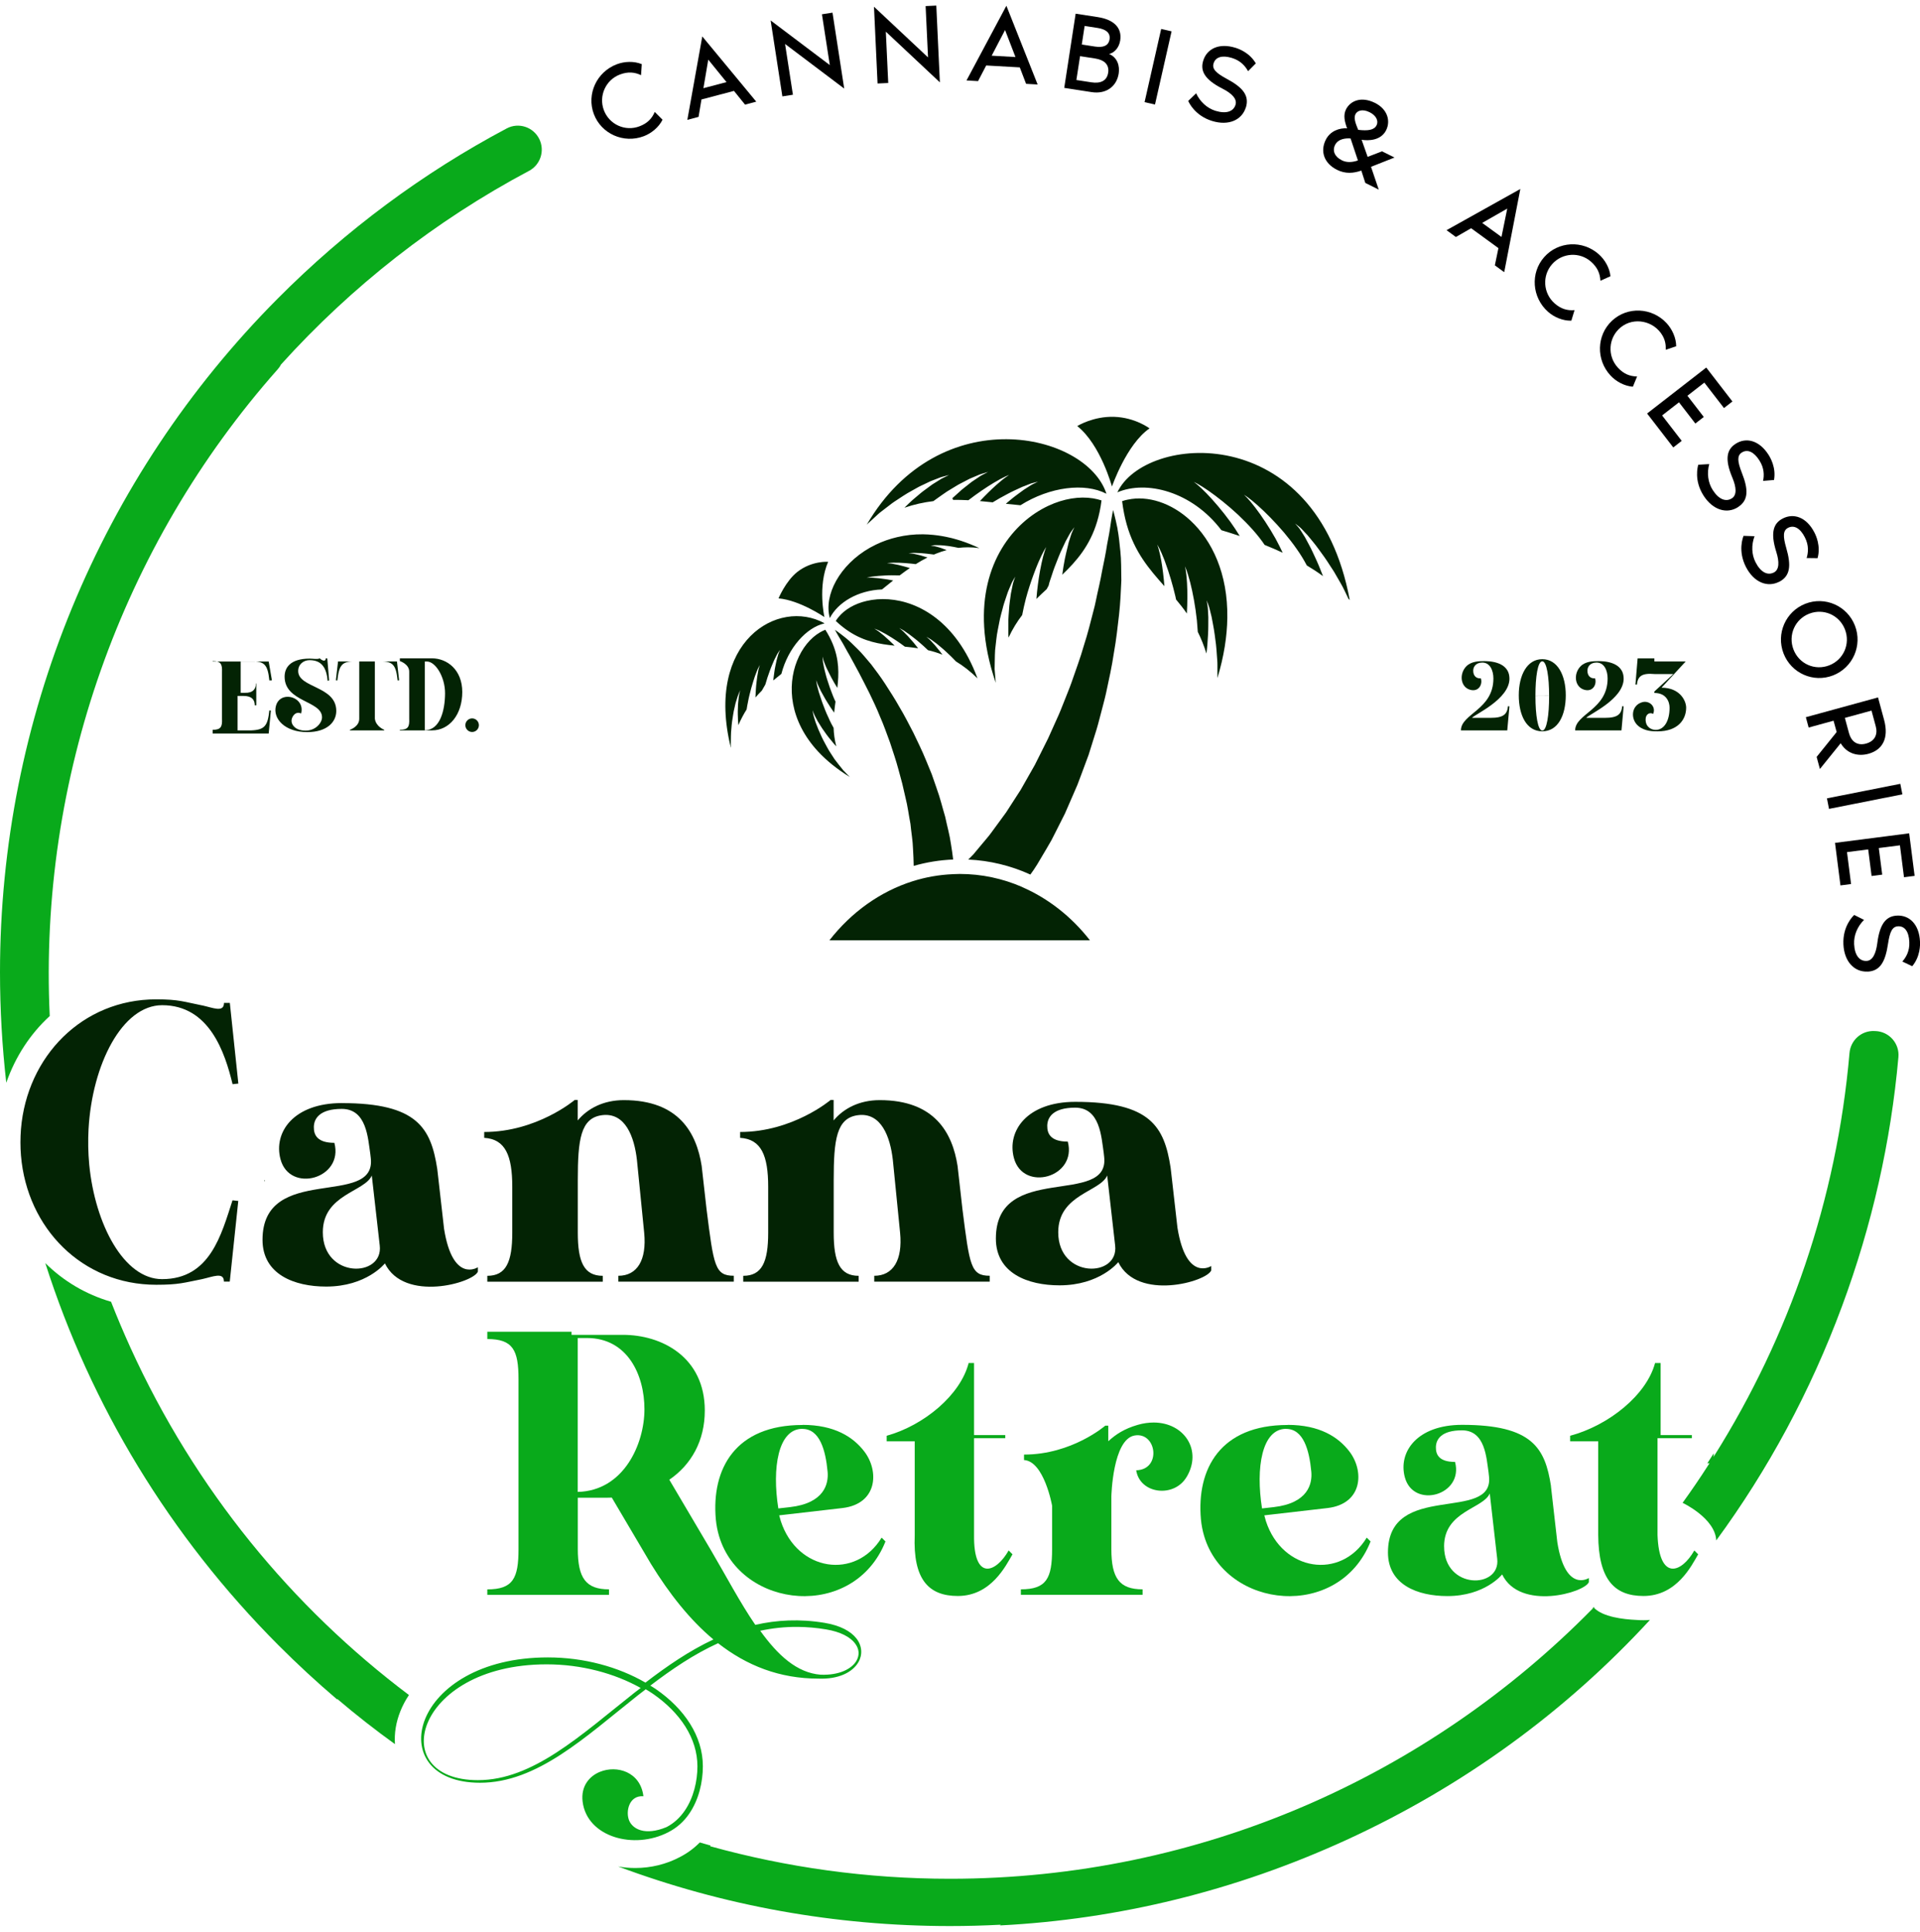 <svg width="172" height="173" viewBox="0 0 172 173" fill="none" xmlns="http://www.w3.org/2000/svg">
<g clip-path="url(#clip0_40775_34082)">
<path d="M58.653 10.023L59.353 10.722C59.012 11.405 58.348 11.945 57.669 12.2C55.866 12.879 53.863 11.988 53.196 10.209C52.529 8.427 53.456 6.434 55.259 5.753C55.941 5.498 56.787 5.456 57.493 5.745L57.427 6.731C56.832 6.452 56.249 6.407 55.54 6.671C54.261 7.154 53.615 8.586 54.096 9.867C54.578 11.15 56.004 11.799 57.281 11.316C57.989 11.049 58.399 10.629 58.659 10.017L58.653 10.023Z" fill="black"/>
<path d="M65.751 8.141L62.839 8.909L62.579 10.469L61.574 10.736L62.913 3.263L67.748 9.104L66.744 9.371L65.751 8.141ZM65.081 7.352L63.449 5.342L63.015 7.898L65.078 7.355L65.081 7.352Z" fill="black"/>
<path d="M70.329 3.938L71.032 8.486L70.087 8.633L69.037 1.832L74.336 5.828L73.633 1.28L74.578 1.133L75.627 7.934L70.329 3.938Z" fill="black"/>
<path d="M79.356 2.837L79.571 7.433L78.615 7.478L78.295 0.602L83.136 5.141L82.92 0.545L83.877 0.5L84.197 7.376L79.356 2.837Z" fill="black"/>
<path d="M91.355 6.035L88.347 5.864L87.617 7.265L86.583 7.205L90.156 0.515L92.955 7.568L91.92 7.508L91.355 6.032V6.035ZM90.969 5.108L90.036 2.69L88.837 4.988L90.966 5.108H90.969Z" fill="black"/>
<path d="M100.217 6.581C100.041 7.727 99.114 8.456 97.781 8.249L95.338 7.871L96.36 1.226L98.343 1.532C99.772 1.754 100.528 2.477 100.352 3.623C100.247 4.286 99.817 4.733 99.356 4.835C100.107 5.144 100.322 5.915 100.217 6.581ZM99.275 6.512C99.386 5.78 98.917 5.363 98.097 5.237L96.755 5.03L96.426 7.166L97.769 7.373C98.588 7.499 99.162 7.244 99.273 6.512H99.275ZM96.904 3.986L98.085 4.169C98.836 4.283 99.308 4.097 99.398 3.521C99.485 2.957 99.09 2.624 98.346 2.507L97.165 2.324L96.91 3.986H96.904Z" fill="black"/>
<path d="M102.535 9.149L104.021 2.594L104.954 2.807L103.468 9.362L102.535 9.149Z" fill="black"/>
<path d="M111.607 9.617C111.266 10.736 110.082 11.294 108.587 10.835C107.044 10.361 106.503 9.182 106.446 9.038L107.154 8.357C107.507 9.113 108.132 9.692 108.889 9.926C109.851 10.22 110.497 9.992 110.683 9.38C110.838 8.864 110.357 8.369 109.526 7.946C107.836 7.094 107.525 6.296 107.788 5.435C108.108 4.391 109.167 3.818 110.665 4.277C110.931 4.358 111.933 4.697 112.501 5.678L111.807 6.377C111.571 5.951 111.167 5.438 110.366 5.192C109.487 4.922 108.889 5.105 108.715 5.681C108.566 6.176 108.934 6.542 109.881 7.052C111.317 7.817 111.939 8.54 111.613 9.62H111.607V9.617Z" fill="black"/>
<path d="M122.82 14.939L123.513 16.982L122.308 16.382L121.953 15.278C121.253 15.521 120.529 15.587 119.773 15.209C118.631 14.639 118.245 13.577 118.762 12.527C119.163 11.72 119.994 11.453 120.676 11.492C120.464 10.907 120.314 10.331 120.577 9.8C120.945 9.056 121.911 8.588 123.178 9.218C124.306 9.779 124.584 10.835 124.177 11.657C123.702 12.617 122.548 12.611 121.979 12.518L122.518 14.048L123.809 13.553L124.925 14.108L122.823 14.939H122.82ZM121.645 14.366L120.99 12.401C120.562 12.368 119.874 12.425 119.599 12.983C119.342 13.502 119.558 14.036 120.212 14.36C120.676 14.591 121.199 14.528 121.645 14.369V14.366ZM123.319 11.222C123.51 10.838 123.295 10.349 122.703 10.055C122.015 9.713 121.57 9.938 121.429 10.223C121.211 10.664 121.561 11.306 121.669 11.627C122.53 11.732 123.101 11.657 123.319 11.219V11.222Z" fill="black"/>
<path d="M134.226 22.217L131.789 20.441L130.423 21.227L129.586 20.615L136.197 16.925L134.753 24.377L133.915 23.765L134.235 22.217H134.226ZM134.507 21.224L135.025 18.683L132.779 19.964L134.507 21.221V21.224Z" fill="black"/>
<path d="M141.053 27.776L140.766 28.721C140.006 28.742 139.22 28.406 138.676 27.923C137.235 26.645 137.076 24.449 138.332 23.027C139.588 21.605 141.776 21.488 143.218 22.766C143.762 23.249 144.195 23.981 144.27 24.74L143.37 25.145C143.337 24.488 143.104 23.951 142.536 23.444C141.513 22.535 139.949 22.634 139.043 23.66C138.137 24.686 138.236 26.255 139.259 27.164C139.827 27.665 140.389 27.833 141.047 27.776H141.053Z" fill="black"/>
<path d="M146.656 33.719L146.279 34.634C145.52 34.577 144.772 34.169 144.276 33.632C142.963 32.219 143.023 30.02 144.411 28.724C145.798 27.428 147.99 27.53 149.299 28.943C149.793 29.48 150.155 30.248 150.158 31.013L149.222 31.328C149.243 30.875 149.165 30.467 148.944 30.074C148.19 28.733 146.363 28.349 145.179 29.327C144.07 30.245 143.974 31.892 144.94 32.933C145.457 33.488 145.998 33.707 146.662 33.719H146.656Z" fill="black"/>
<path d="M152.678 34.268L151.165 35.444L152.63 37.343L151.874 37.931L150.409 36.032L148.896 37.208L150.654 39.485L149.897 40.073L147.553 37.034L152.852 32.918L155.196 35.957L154.439 36.545L152.681 34.268H152.678Z" fill="black"/>
<path d="M155.698 45.419C154.718 46.049 153.456 45.707 152.61 44.387C151.737 43.025 152.089 41.777 152.137 41.624L153.118 41.564C152.9 42.371 153.004 43.22 153.429 43.883C153.97 44.732 154.61 44.978 155.151 44.63C155.603 44.339 155.555 43.646 155.193 42.785C154.455 41.039 154.733 40.229 155.489 39.743C156.404 39.155 157.582 39.407 158.428 40.727C158.578 40.964 159.125 41.87 158.922 42.989L157.944 43.07C158.043 42.59 158.061 41.936 157.609 41.231C157.116 40.457 156.542 40.208 156.036 40.529C155.6 40.808 155.645 41.327 156.036 42.332C156.637 43.847 156.646 44.807 155.695 45.416V45.422L155.698 45.419Z" fill="black"/>
<path d="M159.388 52.1C158.35 52.637 157.13 52.178 156.41 50.783C155.668 49.34 156.135 48.131 156.197 47.99L157.178 48.023C156.885 48.806 156.909 49.658 157.271 50.363C157.731 51.26 158.347 51.563 158.915 51.269C159.394 51.023 159.409 50.327 159.128 49.436C158.557 47.627 158.909 46.847 159.708 46.436C160.677 45.938 161.825 46.298 162.542 47.693C162.671 47.942 163.128 48.899 162.823 49.991L161.843 49.979C161.986 49.511 162.067 48.863 161.681 48.116C161.263 47.297 160.712 46.997 160.18 47.273C159.72 47.51 159.717 48.029 160.016 49.067C160.47 50.633 160.39 51.587 159.391 52.106L159.388 52.1Z" fill="black"/>
<path d="M164.217 60.488C162.45 61.178 160.464 60.299 159.777 58.526C159.089 56.753 159.965 54.761 161.732 54.071C163.499 53.381 165.485 54.26 166.172 56.033C166.86 57.806 165.984 59.798 164.217 60.488ZM163.87 59.588C165.153 59.09 165.778 57.665 165.278 56.375C164.782 55.088 163.362 54.461 162.076 54.962C160.793 55.46 160.168 56.885 160.668 58.175C161.167 59.465 162.584 60.089 163.87 59.588Z" fill="black"/>
<path d="M162.743 67.785L164.534 65.562L164.256 64.548L162.025 65.16L161.774 64.233L168.239 62.463L168.783 64.47C169.24 66.159 168.609 67.17 167.387 67.509C166.385 67.785 165.419 67.458 164.896 66.564L163.033 68.871L162.74 67.791L162.743 67.785ZM165.27 64.296L165.643 65.676C165.829 66.351 166.328 66.825 167.165 66.597C168.011 66.363 168.218 65.715 168.035 65.043L167.656 63.642L165.27 64.296Z" fill="black"/>
<path d="M163.664 71.501L170.236 70.2L170.421 71.141L163.849 72.444L163.664 71.501Z" fill="black"/>
<path d="M170.209 75.708L168.31 75.951L168.615 78.333L167.664 78.456L167.359 76.074L165.46 76.317L165.825 79.176L164.874 79.299L164.387 75.489L171.031 74.634L171.518 78.444L170.567 78.567L170.203 75.708H170.209Z" fill="black"/>
<path d="M167.297 87.015C166.131 87.069 165.21 86.139 165.138 84.573C165.063 82.956 165.99 82.05 166.107 81.945L166.986 82.386C166.394 82.974 166.062 83.76 166.098 84.552C166.145 85.563 166.579 86.091 167.216 86.061C167.754 86.037 168.053 85.41 168.173 84.486C168.406 82.605 169.049 82.044 169.946 82.002C171.031 81.951 171.928 82.761 172 84.33C172.015 84.609 172.03 85.671 171.303 86.535L170.418 86.115C170.741 85.749 171.085 85.191 171.043 84.354C171.001 83.433 170.631 82.932 170.033 82.959C169.515 82.983 169.297 83.454 169.136 84.522C168.899 86.136 168.43 86.967 167.306 87.021L167.297 87.015Z" fill="black"/>
<path d="M24.357 60.926L24.13 60.941C23.983 59.567 23.723 59.201 22.521 59.243H21.561V62.048H21.944C22.653 62.072 22.928 61.709 22.928 61.208H22.958V63.17H22.823C22.823 62.666 22.545 62.33 21.831 62.33H21.283V65.414H22.521C23.723 65.36 23.983 64.994 24.13 63.623L24.265 63.638L24.07 65.696H19.05V65.363C19.791 65.363 19.92 65.087 19.887 64.376V60.194C19.917 59.483 19.788 59.207 19.05 59.207V59.246H24.07L24.36 60.932L24.357 60.926Z" fill="#032304"/>
<path d="M28.651 58.964C28.848 59.168 29.183 59.297 29.183 58.964H29.318L29.485 60.932L29.353 60.98C29.258 59.927 28.902 59.123 27.733 59.123C27.195 59.123 26.713 59.492 26.713 60.098C26.713 61.628 30.125 61.421 30.125 63.671C30.125 64.685 29.273 65.57 27.523 65.57C25.502 65.57 24.417 64.349 24.719 63.218C24.868 62.657 25.305 62.408 25.762 62.405C26.471 62.399 27.218 62.987 26.976 63.902C26.465 63.656 26.109 64.205 26.115 64.571C26.121 64.925 26.462 65.435 27.38 65.435C28.298 65.435 28.848 64.724 28.848 64.244C28.848 62.741 25.496 62.894 25.496 60.602C25.496 59.804 25.993 58.985 27.754 58.985C28.065 58.985 28.412 59.069 28.648 58.961H28.654L28.651 58.964Z" fill="#032304"/>
<path d="M31.841 59.243H35.561L35.755 60.926L35.62 60.941C35.474 59.567 35.214 59.201 34.012 59.243H33.581V64.373C33.677 65.084 34.419 65.36 34.419 65.36V65.414H31.345V65.36C31.345 65.36 32.188 65.084 32.182 64.373V59.243H31.832C30.63 59.201 30.37 59.57 30.223 60.941L30.089 60.926L30.283 59.243H31.832H31.841Z" fill="#032304"/>
<path d="M41.412 61.979C41.412 63.986 40.267 65.414 38.7 65.414H35.821V65.36C36.563 65.36 36.691 65.084 36.658 64.373V60.191C36.688 59.48 35.821 59.204 35.821 59.204V58.961H38.7C40.037 58.961 41.412 59.972 41.412 61.979ZM38.058 65.399C39.424 65.399 39.861 63.614 39.87 62.114C39.879 60.614 39.002 59.246 38.249 59.246H38.058V65.399Z" fill="#032304"/>
<path d="M42.901 64.949C42.901 65.285 42.629 65.558 42.294 65.558C41.96 65.558 41.688 65.285 41.688 64.949C41.688 64.613 41.96 64.34 42.294 64.34C42.629 64.34 42.901 64.613 42.901 64.949Z" fill="#032304"/>
<path d="M51.196 119.55H55.779C59.299 119.541 63.138 121.551 63.138 126.33C63.138 129.033 61.933 131.178 59.959 132.525L63.703 138.864C65.049 141.156 66.31 143.556 67.662 145.524C69.581 145.086 71.636 144.975 73.866 145.344C75.275 145.578 76.216 146.094 76.728 146.751C77.239 147.408 77.281 148.212 76.898 148.869C76.372 149.775 75.116 150.408 73.325 150.339C69.838 150.339 66.893 149.175 64.328 147.168C62.169 148.149 60.172 149.505 58.258 150.966C58.422 151.071 58.599 151.167 58.754 151.278C61.305 153.036 62.964 155.484 62.964 158.184C62.964 159.591 62.609 161.19 61.727 162.459C61.269 163.122 60.662 163.686 59.897 164.079C56.805 165.705 52.574 164.529 52.191 161.346C52.03 160.005 52.762 159.09 53.737 158.691C55.259 158.064 57.376 158.685 57.639 160.872C56.327 160.782 56.033 162.276 56.362 163.053C56.676 163.8 57.768 164.445 59.72 163.632C60.39 163.281 60.919 162.777 61.329 162.183C62.133 161.025 62.477 159.513 62.477 158.193C62.477 155.691 60.94 153.387 58.482 151.692C58.282 151.551 58.061 151.422 57.848 151.293C57.612 151.479 57.367 151.656 57.131 151.845C52.41 155.58 48.125 159.666 43 159.666C40.808 159.666 39.277 158.973 38.449 157.893C37.618 156.81 37.516 155.367 38.081 153.96C39.214 151.152 42.979 148.44 49.079 148.44C52.323 148.44 55.391 149.289 57.822 150.696C59.729 149.235 61.733 147.852 63.909 146.832C61.816 145.086 59.98 142.77 58.315 140.067L54.807 134.127C54.622 134.136 54.434 134.139 54.248 134.139H51.761V138.72C51.761 141.336 52.484 142.344 54.556 142.344V142.836H43.655V142.347C45.96 142.347 46.45 141.348 46.45 138.75V123.522C46.45 120.924 45.957 119.925 43.655 119.925V119.271H51.202V119.55H51.196ZM48.971 149.061C42.94 149.061 39.34 151.752 38.293 154.341C37.77 155.637 37.875 156.888 38.598 157.83C39.322 158.772 40.697 159.432 42.814 159.432C47.739 159.432 52.015 155.415 56.817 151.617C57.005 151.467 57.203 151.326 57.394 151.176C55.044 149.862 52.087 149.061 48.971 149.061ZM51.755 125.28V133.617C55.887 133.518 57.732 129.312 57.732 126.216C57.732 123.12 56.198 119.835 52.589 119.835H51.755V125.28ZM68.101 146.049C69.677 148.242 71.39 149.823 73.513 149.988C75.2 150.054 76.306 149.454 76.716 148.752C77.012 148.245 76.991 147.693 76.581 147.165C76.171 146.637 75.337 146.151 73.995 145.929C73.134 145.785 72.296 145.716 71.483 145.707C70.305 145.695 69.181 145.821 68.098 146.055L68.101 146.049Z" fill="#09AA1B"/>
<path d="M71.887 127.613C74.76 127.613 76.435 128.699 77.428 129.998C78.767 131.744 78.624 134.684 75.475 135.062L69.803 135.716C69.848 135.89 69.896 136.061 69.947 136.232C71.424 140.753 76.662 141.518 78.98 137.711L79.323 138.056C76.501 145.139 66.37 144.155 64.412 137.561C64.271 137.093 64.176 136.592 64.125 136.07C63.724 131.552 65.865 127.622 71.89 127.622L71.887 127.613ZM71.884 127.967C69.704 127.967 69.148 131.468 69.725 135.098L70.781 134.978C73.846 134.624 74.24 132.89 74.139 131.804C73.959 129.869 73.43 127.973 71.881 127.973L71.884 127.967Z" fill="#09AA1B"/>
<path d="M87.259 122.079V128.529H90.054V128.808H87.259V137.472C87.205 141.615 89.202 140.895 90.359 138.861L90.703 139.206C90.123 140.193 88.802 142.938 85.802 142.938C83.201 142.938 81.775 141.471 81.945 137.469V129.087H79.431V128.589C82.788 127.653 86.039 124.935 86.774 122.076H87.259V122.079Z" fill="#09AA1B"/>
<path d="M106.285 132.302C105.152 134.177 102.111 133.802 101.785 131.681C104.084 131.621 103.615 128.225 101.644 128.564C99.674 128.903 99.56 134.015 99.56 134.015V138.746C99.56 141.344 100.284 142.343 102.356 142.343V142.832H91.454V142.343C93.759 142.343 94.25 141.344 94.25 138.746V134.849C94.25 134.849 93.541 130.871 91.735 130.763V130.274C96.038 130.274 99.016 127.682 99.016 127.682H99.285V129.077C99.949 128.474 100.693 127.967 101.928 127.61C102.428 127.466 102.906 127.403 103.358 127.403C106.099 127.412 107.735 129.905 106.291 132.299L106.285 132.302Z" fill="#09AA1B"/>
<path d="M115.345 127.613C118.218 127.613 119.892 128.699 120.885 129.998C122.225 131.744 122.081 134.684 118.933 135.062L113.261 135.716C113.305 135.89 113.353 136.061 113.404 136.232C114.881 140.753 120.12 141.518 122.437 137.711L122.781 138.056C119.958 145.139 109.828 144.155 107.869 137.561C107.729 137.093 107.633 136.592 107.582 136.07C107.182 131.552 109.323 127.622 115.348 127.622L115.345 127.613ZM115.216 127.967C113.036 127.967 112.48 131.468 113.057 135.098L114.113 134.978C117.177 134.624 117.572 132.89 117.471 131.804C117.291 129.869 116.762 127.973 115.213 127.973L115.216 127.967Z" fill="#09AA1B"/>
<path d="M142.775 143.928C142.775 143.928 142.802 143.958 142.817 143.97C142.751 144.009 142.692 144.045 142.626 144.077C142.677 144.027 142.727 143.976 142.775 143.928Z" fill="#09AA1B"/>
<path d="M138.936 133.091L138.984 133.514L139.51 138.125C140.242 142.709 142.336 141.329 142.336 141.329V141.692C141.974 142.646 136.164 144.293 134.567 141.008C134.546 141.032 133.022 142.946 129.658 142.946C126.988 142.946 124.338 141.929 124.338 139.04C124.338 132.596 133.868 136.427 133.389 132.218L133.35 131.861C133.153 130.55 133.051 128.102 130.967 128.102C129.134 128.102 128.647 128.897 128.632 129.602C128.617 130.31 128.949 130.931 130.348 130.931C131.147 133.931 126.614 135.173 125.848 132.299C125.244 130.04 126.946 127.61 130.979 127.61C137.3 127.61 138.416 129.713 138.942 133.088L138.936 133.091ZM129.368 138.503C129.368 142.388 134.448 142.319 134.125 139.604L133.458 133.757C132.878 135.131 129.365 135.329 129.365 138.5L129.368 138.503Z" fill="#09AA1B"/>
<path d="M153.518 130.164V131.049H152.953C153.147 130.755 153.333 130.461 153.518 130.164Z" fill="#09AA1B"/>
<path d="M148.764 122.079V128.529H151.56V128.808H148.486V137.472C148.63 141.615 150.627 140.895 151.784 138.861L152.128 139.206C151.548 140.193 150.226 142.938 147.227 142.938C144.626 142.938 143.2 141.471 143.173 137.469V129.087H140.658V128.589C144.136 127.653 147.502 124.935 148.265 122.076H148.764V122.079Z" fill="#09AA1B"/>
<path d="M23.732 105.72L23.723 105.805C23.703 105.776 23.68 105.747 23.654 105.714L23.729 105.72H23.732Z" fill="#032304"/>
<path d="M18.093 90.039C19.076 90.255 20.066 90.714 20.066 89.82H20.589L21.352 97.044L20.835 97.101C20.147 94.257 18.753 90.027 14.526 90.027C10.944 90.027 8.255 95.334 7.933 101.124C7.876 102.144 7.894 103.242 7.995 104.313C8.519 109.683 11.114 114.561 14.52 114.561C18.831 114.561 19.833 110.55 20.829 107.502L21.346 107.559L20.583 114.783H20.06C20.06 113.886 19.07 114.348 18.087 114.564C16.478 114.879 16.03 115.065 13.996 115.065C7.37 115.065 2.413 109.998 1.878 103.482C1.815 102.711 1.815 101.934 1.878 101.121C2.416 94.608 7.373 89.502 13.996 89.502C16.03 89.502 16.481 89.724 18.087 90.042L18.093 90.039Z" fill="#032304"/>
<path d="M30.63 98.796C37.405 98.796 38.601 101.052 39.167 104.67L39.22 105.123L39.782 110.064C40.569 114.975 42.811 113.496 42.811 113.496V113.883C42.426 114.903 36.197 116.667 34.481 113.151C34.46 113.178 32.825 115.227 29.219 115.227C26.357 115.227 23.517 114.132 23.517 111.039C23.517 104.13 33.731 108.237 33.216 103.725L33.172 103.344C32.959 101.94 32.852 99.315 30.618 99.315C28.654 99.315 28.13 100.167 28.115 100.926C28.1 101.682 28.456 102.354 29.954 102.354C30.812 105.57 25.951 106.902 25.128 103.821C24.482 101.4 26.306 98.793 30.627 98.793L30.63 98.796ZM28.92 110.364C28.92 114.528 34.364 114.453 34.018 111.546L33.306 105.279C32.681 106.752 28.92 106.962 28.92 110.364Z" fill="#032304"/>
<path d="M51.468 98.514H51.755V100.347C52.661 99.261 54.075 98.529 55.884 98.529C60.839 98.529 62.402 101.499 62.857 104.421L63.297 108.312C63.936 113.358 64.038 114.258 65.736 114.258V114.786H55.394V114.261C57.089 114.261 57.947 112.845 57.708 110.406L57.059 103.893C56.826 101.823 56.019 99.597 53.917 99.879C52.012 100.137 51.761 102.057 51.761 105.681V110.406C51.761 113.025 52.32 114.264 53.997 114.264V114.789H43.655V114.264C45.332 114.264 45.891 113.031 45.891 110.406V106.287C45.891 103.5 45.275 102.021 43.377 101.907V101.382C48.101 101.382 51.474 98.523 51.474 98.523V98.517L51.468 98.514Z" fill="#032304"/>
<path d="M74.393 98.514H74.68V100.347C75.586 99.261 77 98.529 78.809 98.529C83.763 98.529 85.327 101.499 85.782 104.421L86.221 108.312C86.861 113.358 86.963 114.258 88.661 114.258V114.786H78.319V114.261C80.014 114.261 80.872 112.845 80.633 110.406L79.984 103.893C79.751 101.823 78.944 99.597 76.841 99.879C74.937 100.137 74.686 102.057 74.686 105.681V110.406C74.686 113.025 75.245 114.264 76.922 114.264V114.789H66.58V114.264C68.257 114.264 68.816 113.031 68.816 110.406V106.287C68.816 103.5 68.2 102.021 66.302 101.907V101.382C71.026 101.382 74.399 98.523 74.399 98.523V98.517L74.393 98.514Z" fill="#032304"/>
<path d="M104.864 104.559L104.918 105.012L105.48 109.953C106.267 114.864 108.509 113.385 108.509 113.385V113.772C108.123 114.792 101.895 116.556 100.179 113.04C100.158 113.067 98.522 115.116 94.916 115.116C92.055 115.116 89.214 114.021 89.214 110.928C89.214 104.019 99.428 108.126 98.914 103.614L98.872 103.233C98.66 101.829 98.552 99.204 96.319 99.204C94.354 99.204 93.831 100.056 93.816 100.815C93.801 101.571 94.157 102.243 95.655 102.243C96.513 105.459 91.651 106.791 90.829 103.71C90.183 101.289 92.007 98.682 96.328 98.682C103.103 98.682 104.299 100.938 104.864 104.556V104.559ZM94.8 110.364C94.8 114.528 100.245 114.453 99.898 111.546L99.186 105.279C98.561 106.752 94.8 106.962 94.8 110.364Z" fill="#032304"/>
<path d="M47.392 15.302C39.008 19.754 31.497 25.646 25.179 32.639C25.102 32.789 25.003 32.933 24.886 33.065C10.854 48.893 3.462 69.782 4.455 90.998C2.724 92.582 1.381 94.622 0.562 96.971C0.191 93.71 0 90.404 0 87.071C0 64.43 8.922 42.785 24.859 26.759C31.001 20.582 37.92 15.467 45.395 11.501C46.465 10.934 47.79 11.375 48.319 12.467C48.822 13.511 48.412 14.762 47.389 15.305L47.392 15.302Z" fill="#09AA1B"/>
<path d="M36.634 151.809C36.311 152.289 36.063 152.772 35.875 153.24C35.474 154.227 35.313 155.241 35.381 156.207C33.608 154.929 31.883 153.579 30.221 152.166C30.215 152.178 30.206 152.19 30.2 152.202C28.391 150.666 26.636 149.043 24.934 147.339C15.213 137.586 8.136 125.889 4.058 113.124C5.687 114.738 7.691 115.932 9.948 116.586C10.486 117.966 11.069 119.337 11.688 120.702C17.489 133.44 26.187 143.949 36.64 151.812L36.634 151.809Z" fill="#09AA1B"/>
<path d="M147.816 145.074C140.255 153.294 131.069 159.993 120.622 164.784C110.683 169.341 100.185 171.903 89.594 172.443C89.609 172.425 89.624 172.404 89.639 172.38C88.138 172.458 86.625 172.5 85.109 172.5C74.793 172.5 64.759 170.67 55.37 167.163C55.86 167.253 56.374 167.301 56.904 167.301C58.306 167.301 59.694 166.962 60.889 166.329C61.559 165.987 62.163 165.546 62.69 165.012C63.013 165.108 63.332 165.198 63.655 165.288C63.64 165.309 63.631 165.33 63.617 165.351C70.464 167.247 77.67 168.264 85.109 168.264C107.585 168.264 127.951 159.015 142.623 144.12C142.674 144.069 142.724 144.018 142.772 143.97C142.787 143.985 142.799 144 142.814 144.012C143.609 144.813 145.389 145.029 146.594 145.083C146.806 145.101 147.012 145.107 147.221 145.107C147.407 145.107 147.586 145.101 147.757 145.086C147.793 145.086 147.81 145.086 147.81 145.086L147.816 145.074Z" fill="#09AA1B"/>
<path d="M168.023 92.343C169.243 92.397 170.176 93.456 170.066 94.677C169.396 102.228 167.706 109.737 164.997 117.033C162.187 124.605 158.392 131.631 153.746 137.964C153.656 135.969 150.732 134.595 150.732 134.595C151.527 133.494 152.296 132.372 153.028 131.226C153.223 130.932 153.408 130.638 153.593 130.341C160.261 119.724 164.543 107.457 165.685 94.302C165.787 93.156 166.762 92.289 167.907 92.34L168.017 92.346H168.023V92.343Z" fill="#09AA1B"/>
<path d="M135.223 60.773C135.223 62.624 132.146 63.959 131.865 64.292H133.533C134.696 64.292 135.016 63.965 135.091 63.248L135.22 63.263L135.025 65.417H130.875C130.875 63.917 133.784 63.569 133.784 60.764C133.784 60.041 133.476 59.339 132.792 59.339C132.224 59.339 131.898 59.729 131.99 60.242C132.068 60.674 132.403 60.779 132.654 60.746C132.839 61.247 132.499 61.991 131.712 61.781C130.815 61.538 130.702 60.335 131.365 59.669C131.802 59.231 132.478 59.21 132.941 59.21C133.321 59.21 135.22 59.21 135.22 60.779L135.223 60.773Z" fill="#032304"/>
<path d="M140.267 62.267C140.267 64.052 139.579 65.498 138.162 65.498C136.744 65.498 136.057 64.052 136.057 62.267C136.057 60.482 136.789 59.036 138.162 59.036C139.534 59.036 140.267 60.482 140.267 62.267ZM137.549 62.336C137.549 64.046 137.764 65.435 138.165 65.432C138.565 65.432 138.778 64.04 138.775 62.33L137.549 62.336ZM137.549 62.33L138.775 62.324C138.775 60.614 138.559 59.225 138.159 59.228C137.758 59.228 137.546 60.62 137.549 62.33Z" fill="#032304"/>
<path d="M145.454 60.773C145.454 62.624 142.378 63.959 142.097 64.292H143.765C144.928 64.292 145.248 63.965 145.323 63.248L145.451 63.263L145.257 65.417H141.107C141.107 63.917 144.016 63.569 144.016 60.764C144.016 60.041 143.708 59.339 143.024 59.339C142.455 59.339 142.13 59.729 142.222 60.242C142.3 60.674 142.635 60.779 142.886 60.746C143.071 61.247 142.731 61.991 141.944 61.781C141.047 61.538 140.934 60.335 141.597 59.669C142.034 59.231 142.71 59.21 143.173 59.21C143.553 59.21 145.451 59.21 145.451 60.779L145.454 60.773Z" fill="#032304"/>
<path d="M148.205 59.243H151.001V59.249L148.845 61.589C150.52 61.595 151.052 62.786 151.052 63.38C151.052 64.451 150.307 65.501 148.498 65.501C148.089 65.501 147.359 65.501 146.782 65.033C146.038 64.43 146.112 63.158 147.135 62.885C147.739 62.723 148.376 63.266 148.095 63.938C147.799 63.767 147.419 63.947 147.419 64.436C147.419 65.144 147.957 65.369 148.322 65.369C149.096 65.369 149.566 64.547 149.566 63.38C149.566 62.861 149.273 62.06 148.205 62.063V61.931L149.904 60.368H148.223C147.042 60.26 146.713 60.593 146.639 61.322L146.507 61.307L146.704 58.964H148.205V59.243Z" fill="#032304"/>
<path d="M99.611 43.583C99.611 43.583 100.911 39.791 102.981 38.366C102.981 38.366 101.701 37.394 99.814 37.331C97.93 37.268 96.504 38.159 96.504 38.159C98.606 39.83 99.614 43.583 99.614 43.583H99.611ZM100.119 47.381C99.895 46.283 99.715 45.677 99.715 45.677C99.715 45.677 99.578 46.313 99.428 47.387C99.354 47.924 99.195 48.572 99.088 49.31C98.965 50.048 98.768 50.876 98.609 51.773C98.522 52.223 98.409 52.688 98.304 53.168C98.194 53.648 98.113 54.149 97.969 54.656C97.709 55.67 97.446 56.741 97.093 57.827C96.785 58.922 96.364 60.023 95.981 61.148C95.784 61.709 95.544 62.261 95.329 62.822C95.111 63.38 94.889 63.941 94.632 64.487C94.387 65.034 94.139 65.582 93.894 66.129C93.628 66.662 93.362 67.194 93.098 67.722C92.967 67.986 92.835 68.246 92.704 68.507C92.56 68.76 92.42 69.008 92.276 69.26C91.995 69.755 91.714 70.251 91.439 70.734C91.14 71.195 90.844 71.654 90.557 72.099C90.413 72.32 90.273 72.543 90.132 72.758C89.983 72.966 89.83 73.169 89.681 73.374C89.385 73.778 89.101 74.168 88.823 74.546C88.551 74.93 88.243 75.254 87.974 75.591C87.698 75.918 87.435 76.236 87.184 76.535C87.029 76.692 86.888 76.832 86.742 76.983C88.67 77.07 90.548 77.528 92.303 78.326C92.512 78.035 92.725 77.739 92.919 77.415C93.191 76.956 93.472 76.481 93.762 75.993C93.906 75.749 94.046 75.498 94.193 75.249C94.324 74.99 94.456 74.73 94.591 74.466C94.857 73.938 95.129 73.403 95.404 72.855C95.646 72.296 95.897 71.73 96.145 71.153C96.271 70.868 96.394 70.578 96.519 70.29C96.63 69.996 96.74 69.698 96.854 69.401C97.075 68.808 97.299 68.207 97.521 67.608C97.715 66.996 97.903 66.38 98.095 65.772C98.295 65.162 98.457 64.541 98.615 63.923C98.771 63.306 98.947 62.697 99.082 62.084C99.348 60.854 99.614 59.648 99.787 58.466C99.999 57.293 100.122 56.144 100.248 55.061C100.37 53.975 100.409 52.94 100.454 51.989C100.433 51.029 100.454 50.159 100.367 49.385C100.29 48.611 100.221 47.939 100.113 47.393V47.384L100.119 47.381ZM78.316 46.37C78.528 46.184 78.74 45.962 78.982 45.788C79.219 45.605 79.467 45.419 79.718 45.224C79.96 45.029 80.229 44.855 80.498 44.681C80.767 44.51 81.025 44.327 81.294 44.171C81.566 44.021 81.832 43.868 82.089 43.724C82.34 43.574 82.606 43.46 82.849 43.343C83.094 43.235 83.315 43.106 83.542 43.028C83.76 42.944 83.961 42.869 84.14 42.797C84.314 42.722 84.481 42.692 84.613 42.65C84.876 42.581 85.022 42.539 85.022 42.539C85.022 42.539 84.882 42.605 84.64 42.728C84.52 42.794 84.368 42.848 84.212 42.956C84.053 43.055 83.874 43.166 83.677 43.289C83.479 43.4 83.285 43.568 83.07 43.718C82.861 43.877 82.63 44.03 82.415 44.219C82.197 44.405 81.969 44.594 81.742 44.786C81.518 44.984 81.306 45.203 81.084 45.413C81.064 45.434 81.043 45.452 81.022 45.473C81.901 45.17 82.762 44.987 83.614 44.882C83.763 44.771 83.916 44.66 84.069 44.555C84.332 44.375 84.583 44.186 84.846 44.015C85.112 43.856 85.375 43.694 85.626 43.541C85.871 43.382 86.135 43.262 86.374 43.133C86.616 43.013 86.831 42.881 87.055 42.797C87.271 42.704 87.468 42.62 87.645 42.548C87.815 42.467 87.983 42.434 88.111 42.389C88.371 42.311 88.521 42.263 88.521 42.263C88.521 42.263 88.383 42.335 88.144 42.461C88.027 42.527 87.875 42.59 87.725 42.701C87.57 42.806 87.396 42.923 87.202 43.052C87.008 43.172 86.819 43.343 86.61 43.502C86.407 43.667 86.18 43.826 85.973 44.027C85.761 44.219 85.543 44.417 85.318 44.618L85.375 44.768C85.836 44.765 86.293 44.777 86.751 44.801C87.564 44.177 88.377 43.628 89.035 43.235C89.436 42.998 89.77 42.812 90.019 42.701C90.258 42.581 90.407 42.539 90.407 42.539C90.407 42.539 90.273 42.611 90.058 42.773C89.839 42.926 89.549 43.175 89.208 43.475C88.784 43.856 88.284 44.345 87.785 44.876C88.168 44.909 88.551 44.948 88.93 44.99C89.358 44.726 89.791 44.486 90.207 44.267C90.697 43.997 91.182 43.796 91.582 43.604C92.007 43.454 92.336 43.286 92.596 43.238C92.847 43.175 92.991 43.139 92.991 43.139C92.991 43.139 92.859 43.202 92.626 43.313C92.393 43.406 92.094 43.637 91.723 43.859C91.37 44.126 90.949 44.408 90.53 44.762C90.389 44.873 90.249 44.999 90.105 45.119C90.542 45.167 90.978 45.212 91.415 45.251C94.073 43.58 97.186 43.226 99.1 44.213L99.112 44.201C97.323 38.75 84.218 35.747 77.64 47C77.667 46.97 77.688 46.946 77.718 46.919C77.903 46.751 78.103 46.565 78.313 46.373L78.316 46.37ZM100.095 44.096C102.688 42.986 106.778 44.006 109.418 47.486C109.962 47.651 110.513 47.822 111.06 48.005C110.806 47.582 110.516 47.153 110.211 46.724C109.502 45.752 108.707 44.828 108.073 44.174C107.75 43.85 107.478 43.586 107.274 43.418C107.074 43.241 106.942 43.163 106.942 43.163C106.942 43.163 107.089 43.217 107.319 43.355C107.555 43.484 107.881 43.694 108.264 43.955C109.023 44.483 109.998 45.251 110.913 46.103C111.365 46.535 111.813 46.979 112.208 47.426C112.632 47.897 113.003 48.374 113.29 48.803C113.837 49.022 114.379 49.256 114.908 49.502C114.717 49.091 114.498 48.665 114.271 48.242C113.682 47.192 113.003 46.181 112.447 45.458C112.169 45.098 111.927 44.801 111.741 44.609C111.562 44.411 111.442 44.315 111.442 44.315C111.442 44.315 111.58 44.384 111.795 44.549C112.017 44.705 112.313 44.954 112.662 45.26C113.356 45.878 114.229 46.754 115.039 47.708C115.437 48.191 115.832 48.683 116.17 49.178C116.517 49.664 116.807 50.15 117.04 50.588L117.064 50.639C117.563 50.936 118.05 51.254 118.52 51.599C118.454 51.431 118.382 51.263 118.317 51.089C118.101 50.528 117.85 49.985 117.608 49.472C117.372 48.956 117.106 48.506 116.896 48.101C116.648 47.732 116.472 47.384 116.292 47.198C116.119 47 116.017 46.883 116.017 46.883C116.017 46.883 116.137 46.976 116.346 47.141C116.573 47.3 116.801 47.6 117.133 47.933C117.417 48.29 117.781 48.695 118.113 49.163C118.457 49.625 118.819 50.129 119.145 50.651C119.309 50.912 119.495 51.164 119.638 51.434C119.791 51.701 119.943 51.962 120.09 52.217C120.371 52.688 120.586 53.198 120.795 53.621C120.834 53.663 120.879 53.699 120.915 53.741C117.919 37.541 102.523 38.87 100.098 44.096H100.092H100.095ZM101.037 44.744C100.861 44.78 100.69 44.825 100.523 44.885C100.618 45.65 100.756 46.334 100.932 46.961C101.641 49.466 102.957 50.975 104.311 52.499C104.245 51.665 104.147 50.876 104.033 50.24C104.027 50.213 104.024 50.189 104.018 50.165C103.94 49.754 103.869 49.403 103.794 49.163C103.728 48.905 103.662 48.764 103.662 48.764C103.662 48.764 103.752 48.89 103.869 49.133C103.994 49.373 104.144 49.73 104.314 50.162C104.35 50.255 104.386 50.363 104.422 50.465C104.727 51.296 105.047 52.343 105.301 53.432C105.322 53.519 105.334 53.606 105.355 53.693C105.687 54.089 106.015 54.5 106.323 54.947C106.38 53.957 106.38 52.988 106.338 52.235C106.326 52.079 106.317 51.935 106.306 51.794C106.285 51.533 106.258 51.305 106.231 51.134C106.195 50.867 106.15 50.723 106.15 50.723C106.15 50.723 106.222 50.858 106.309 51.116C106.389 51.332 106.479 51.635 106.575 51.995C106.593 52.061 106.608 52.124 106.628 52.19C106.859 53.09 107.086 54.311 107.22 55.556C107.253 55.901 107.28 56.246 107.301 56.588C107.591 57.17 107.851 57.812 108.076 58.532C108.106 58.262 108.147 57.992 108.162 57.725C108.183 57.428 108.198 57.134 108.219 56.846C108.255 56.276 108.24 55.745 108.246 55.286C108.213 54.833 108.222 54.443 108.165 54.185C108.12 53.918 108.097 53.768 108.097 53.768C108.097 53.768 108.15 53.912 108.246 54.164C108.354 54.419 108.417 54.797 108.539 55.25C108.62 55.703 108.739 56.24 108.814 56.819C108.853 57.107 108.889 57.407 108.931 57.713C108.973 58.019 108.982 58.331 109.009 58.643C109.026 58.958 109.068 59.27 109.062 59.579C109.062 59.891 109.062 60.2 109.062 60.497V60.728C109.651 58.769 109.924 56.978 109.947 55.355C110.01 51.365 108.572 48.404 106.643 46.619C104.924 45.026 102.816 44.366 101.037 44.747L101.031 44.741L101.037 44.744ZM95.736 48.584C95.667 48.881 95.58 49.217 95.499 49.568C95.464 49.724 95.428 49.877 95.395 50.042C95.305 50.495 95.224 50.978 95.162 51.47C96.465 50.228 97.64 48.854 98.28 46.727C98.454 46.148 98.591 45.521 98.678 44.819C98.439 44.738 98.181 44.678 97.918 44.633C96.698 44.435 95.29 44.657 93.924 45.296C90.751 46.778 87.83 50.468 88.165 56.147C88.255 57.674 88.581 59.345 89.202 61.151C89.181 60.881 89.146 60.458 89.101 59.924C89.101 59.672 89.11 59.399 89.116 59.111C89.125 58.826 89.122 58.523 89.146 58.22C89.226 57.623 89.259 56.99 89.394 56.369C89.457 56.06 89.513 55.751 89.576 55.445C89.642 55.142 89.729 54.851 89.803 54.566C89.893 54.185 90.01 53.84 90.123 53.51C90.18 53.351 90.234 53.186 90.282 53.039C90.365 52.82 90.455 52.625 90.527 52.451C90.599 52.277 90.662 52.124 90.736 52.007C90.871 51.77 90.949 51.641 90.949 51.641C90.949 51.641 90.898 51.788 90.811 52.043C90.76 52.166 90.73 52.325 90.692 52.511C90.659 52.679 90.614 52.871 90.578 53.075C90.578 53.093 90.569 53.105 90.566 53.123C90.509 53.579 90.413 54.101 90.386 54.677C90.368 54.959 90.339 55.253 90.33 55.553C90.33 55.85 90.33 56.153 90.33 56.456C90.324 56.675 90.33 56.891 90.348 57.104C90.703 56.342 91.116 55.676 91.57 55.085C91.663 54.593 91.777 54.095 91.905 53.597C92.103 52.865 92.336 52.154 92.572 51.512C92.722 51.095 92.877 50.702 93.021 50.366C93.209 49.943 93.371 49.592 93.505 49.355C93.631 49.118 93.726 48.992 93.726 48.992C93.726 48.992 93.661 49.13 93.58 49.385C93.493 49.637 93.4 50.009 93.302 50.453C93.257 50.657 93.212 50.882 93.17 51.119C93.033 51.875 92.913 52.757 92.844 53.642C93.146 53.339 93.454 53.051 93.765 52.766L93.939 52.445C94.004 52.13 94.124 51.83 94.223 51.521C94.375 51.029 94.561 50.552 94.743 50.102C94.773 50.027 94.806 49.946 94.836 49.868C95.039 49.346 95.284 48.881 95.467 48.473C95.694 48.083 95.84 47.747 96.011 47.54C96.16 47.333 96.247 47.213 96.247 47.213C96.247 47.213 96.184 47.348 96.079 47.579C95.96 47.801 95.879 48.17 95.736 48.581V48.584ZM74.192 50.315C74.192 50.315 72.727 50.204 71.433 51.218C70.383 52.043 69.743 53.591 69.743 53.591C71.657 53.759 73.854 55.265 73.854 55.265C73.854 55.265 73.233 52.52 74.189 50.315H74.192ZM83.91 70.608C83.76 70.184 83.614 69.758 83.465 69.329C83.294 68.912 83.121 68.49 82.947 68.07C82.606 67.23 82.2 66.416 81.82 65.618C81.407 64.829 81.016 64.052 80.579 63.33C80.169 62.594 79.721 61.91 79.305 61.262C78.887 60.614 78.444 60.032 78.037 59.495C77.595 58.982 77.215 58.499 76.818 58.118C76.426 57.731 76.091 57.398 75.783 57.149C75.167 56.654 74.796 56.405 74.796 56.405C74.796 56.405 75.006 56.813 75.409 57.464C75.61 57.788 75.819 58.217 76.088 58.664C76.351 59.12 76.62 59.66 76.934 60.221C77.23 60.8 77.559 61.412 77.885 62.078C78.205 62.747 78.543 63.444 78.842 64.197C79.168 64.931 79.44 65.721 79.733 66.507C79.993 67.308 80.274 68.115 80.492 68.939L80.824 70.169C80.92 70.581 81.016 70.989 81.108 71.397C81.315 72.204 81.41 73.013 81.56 73.784C81.635 74.564 81.772 75.311 81.79 76.016C81.82 76.556 81.847 77.064 81.853 77.549C82.998 77.222 84.185 77.028 85.387 76.98C85.333 76.529 85.27 76.073 85.19 75.597C85.082 74.799 84.849 73.995 84.672 73.148C84.424 72.323 84.221 71.454 83.91 70.614V70.608ZM73.843 55.832C73.843 55.832 73.849 55.823 73.852 55.817C69.722 53.537 63.132 57.443 65.467 66.954C65.467 66.942 65.473 66.933 65.476 66.921C65.467 66.812 65.461 66.707 65.467 66.6C65.479 66.174 65.467 65.721 65.518 65.273C65.545 64.823 65.614 64.382 65.683 63.968C65.707 63.761 65.763 63.563 65.802 63.38C65.85 63.194 65.874 63.014 65.931 62.858C66.029 62.538 66.104 62.276 66.191 62.099C66.266 61.922 66.308 61.82 66.308 61.82C66.308 61.82 66.287 61.928 66.242 62.114C66.191 62.297 66.167 62.57 66.131 62.895C66.107 63.053 66.113 63.233 66.104 63.419C66.098 63.605 66.083 63.8 66.095 64.001C66.101 64.305 66.116 64.626 66.146 64.944C66.373 64.418 66.621 63.956 66.885 63.539C66.909 63.321 66.965 63.105 67.004 62.886C67.079 62.45 67.196 62.024 67.3 61.625C67.405 61.226 67.537 60.866 67.632 60.554C67.758 60.248 67.835 59.99 67.931 59.819C68.018 59.648 68.066 59.552 68.066 59.552C68.066 59.552 68.036 59.657 67.985 59.837C67.925 60.014 67.895 60.29 67.835 60.602C67.797 60.926 67.74 61.295 67.716 61.7C67.698 61.946 67.683 62.207 67.674 62.468C67.859 62.249 68.054 62.045 68.248 61.853L68.562 61.307C68.676 60.884 68.819 60.473 68.957 60.095C69.085 59.723 69.247 59.384 69.366 59.093C69.516 58.814 69.612 58.568 69.728 58.421C69.833 58.271 69.887 58.184 69.887 58.184C69.887 58.184 69.848 58.28 69.779 58.448C69.701 58.607 69.653 58.871 69.564 59.165C69.504 59.471 69.414 59.822 69.366 60.206C69.331 60.443 69.298 60.692 69.268 60.944C69.507 60.746 69.752 60.548 69.997 60.356C70.604 58.013 72.255 56.192 73.846 55.838V55.832H73.843ZM79.009 52.793C79.338 52.526 79.673 52.256 80.011 51.989C79.939 51.974 79.865 51.962 79.796 51.947C79.401 51.869 79.03 51.833 78.71 51.788C78.39 51.767 78.121 51.728 77.933 51.74C77.742 51.74 77.637 51.746 77.637 51.746C77.637 51.746 77.745 51.725 77.927 51.683C78.115 51.632 78.381 51.62 78.71 51.578C79.033 51.56 79.419 51.524 79.829 51.524C80.074 51.524 80.334 51.524 80.597 51.533C80.896 51.305 81.198 51.086 81.506 50.873C81.147 50.762 80.806 50.681 80.513 50.603C80.199 50.546 79.933 50.474 79.751 50.465C79.562 50.444 79.455 50.435 79.455 50.435C79.455 50.435 79.562 50.423 79.751 50.408C79.945 50.384 80.211 50.402 80.543 50.399C80.866 50.42 81.252 50.432 81.659 50.48C81.778 50.495 81.907 50.51 82.035 50.525C82.376 50.309 82.729 50.111 83.088 49.928C82.861 49.859 82.642 49.796 82.451 49.736C82.14 49.67 81.874 49.586 81.691 49.577C81.503 49.556 81.395 49.544 81.395 49.544C81.395 49.544 81.503 49.535 81.694 49.523C81.889 49.499 82.155 49.532 82.487 49.538C82.81 49.571 83.195 49.595 83.602 49.658C83.623 49.658 83.641 49.664 83.662 49.667C83.743 49.634 83.823 49.601 83.901 49.568C84.182 49.457 84.472 49.358 84.768 49.28C84.78 49.28 84.792 49.274 84.804 49.271C84.795 49.271 84.783 49.262 84.777 49.259C84.69 49.226 84.607 49.196 84.526 49.163C84.397 49.118 84.275 49.061 84.161 49.034C83.928 48.971 83.734 48.908 83.593 48.899C83.45 48.878 83.369 48.869 83.369 48.869C83.369 48.869 83.45 48.86 83.593 48.842C83.74 48.815 83.943 48.827 84.194 48.83C84.32 48.83 84.451 48.851 84.595 48.86C84.702 48.872 84.816 48.884 84.93 48.899C84.969 48.905 85.001 48.905 85.04 48.914C85.303 48.956 85.579 49.004 85.859 49.067C86.135 49.037 86.416 49.016 86.703 49.016C87.038 49.016 87.382 49.04 87.734 49.091C87.447 48.956 87.163 48.833 86.882 48.722C86.344 48.506 85.815 48.338 85.294 48.203C85.226 48.185 85.157 48.17 85.088 48.155C84.583 48.035 84.086 47.954 83.605 47.906C83.291 47.876 82.98 47.855 82.681 47.852C81.871 47.843 81.102 47.936 80.382 48.104C79.7 48.263 79.06 48.488 78.471 48.773C78.286 48.863 78.106 48.956 77.933 49.052C75.224 50.591 73.771 53.303 74.339 55.355C75.047 53.966 76.835 52.874 79.015 52.79H79.009V52.793ZM87.561 60.737C87.082 59.441 86.499 58.352 85.848 57.446C83.429 54.083 80.068 53.249 77.628 53.822C76.566 54.068 75.681 54.581 75.119 55.268C75.026 55.379 74.943 55.493 74.871 55.613C75.281 56 75.684 56.315 76.088 56.576C77.454 57.461 78.788 57.686 80.142 57.827C80.095 57.779 80.047 57.728 79.999 57.683C79.718 57.398 79.428 57.155 79.192 56.936C79.174 56.924 79.165 56.915 79.147 56.9C78.914 56.717 78.725 56.546 78.573 56.459C78.414 56.354 78.325 56.297 78.325 56.297C78.325 56.297 78.426 56.339 78.603 56.408C78.788 56.474 79.015 56.615 79.311 56.765C79.371 56.801 79.44 56.84 79.506 56.879C79.742 57.02 79.999 57.17 80.265 57.353C80.525 57.527 80.797 57.716 81.061 57.917C81.455 57.956 81.85 57.998 82.248 58.061C82.182 57.98 82.119 57.896 82.056 57.821C81.811 57.5 81.554 57.23 81.341 56.984C81.261 56.906 81.192 56.834 81.12 56.759C80.995 56.627 80.884 56.51 80.788 56.438C80.642 56.318 80.558 56.246 80.558 56.246C80.558 56.246 80.654 56.3 80.818 56.39C80.965 56.462 81.141 56.597 81.356 56.744C81.398 56.771 81.431 56.798 81.476 56.828C81.73 57.029 82.044 57.254 82.352 57.524C82.606 57.743 82.873 57.977 83.133 58.232C83.557 58.331 83.988 58.46 84.427 58.634C84.194 58.31 83.949 58.034 83.751 57.785C83.53 57.554 83.357 57.338 83.213 57.224C83.07 57.101 82.986 57.029 82.986 57.029C82.986 57.029 83.082 57.083 83.246 57.179C83.42 57.269 83.623 57.446 83.895 57.635C84.143 57.845 84.448 58.082 84.747 58.364C85.04 58.637 85.354 58.928 85.644 59.243C86.266 59.618 86.903 60.101 87.558 60.746V60.74L87.561 60.737ZM75.514 68.951C75.29 68.672 75.024 68.352 74.769 68.004C74.545 67.641 74.276 67.281 74.073 66.885C73.854 66.495 73.648 66.102 73.487 65.721C73.364 65.472 73.271 65.231 73.185 65.004C73.143 64.892 73.101 64.772 73.059 64.677C72.963 64.356 72.871 64.1 72.841 63.908C72.808 63.719 72.79 63.611 72.79 63.611C72.79 63.611 72.829 63.714 72.898 63.891C72.957 64.058 73.092 64.29 73.233 64.559C73.239 64.572 73.245 64.581 73.25 64.59C73.427 64.865 73.609 65.192 73.852 65.516C74.076 65.85 74.345 66.186 74.62 66.51C74.713 66.626 74.814 66.737 74.916 66.843C74.766 66.266 74.695 65.718 74.677 65.189C74.611 65.073 74.548 64.956 74.482 64.832C74.375 64.641 74.294 64.433 74.201 64.236C74.007 63.837 73.851 63.425 73.708 63.041C73.675 62.958 73.651 62.883 73.621 62.801C73.517 62.508 73.427 62.219 73.349 61.979C73.271 61.658 73.185 61.403 73.161 61.208C73.131 61.019 73.113 60.914 73.113 60.914C73.113 60.914 73.149 61.016 73.218 61.193C73.274 61.37 73.409 61.61 73.54 61.901C73.612 62.03 73.69 62.174 73.771 62.316C73.866 62.489 73.968 62.672 74.085 62.855C74.282 63.173 74.494 63.51 74.728 63.828C74.757 63.495 74.802 63.161 74.847 62.837C74.82 62.775 74.79 62.717 74.76 62.654C74.665 62.465 74.602 62.261 74.521 62.063C74.384 61.727 74.27 61.385 74.165 61.052C74.147 60.995 74.129 60.941 74.109 60.884C73.986 60.509 73.908 60.143 73.828 59.84C73.774 59.522 73.705 59.273 73.705 59.084C73.693 58.901 73.687 58.799 73.687 58.799C73.687 58.799 73.714 58.901 73.759 59.078C73.795 59.252 73.914 59.492 74.022 59.78C74.118 59.975 74.222 60.194 74.339 60.422C74.39 60.524 74.438 60.623 74.497 60.728C74.653 61.013 74.823 61.316 75.012 61.61C75.161 60.344 75.185 59.066 74.578 57.62C74.414 57.227 74.204 56.822 73.935 56.402C73.777 56.465 73.615 56.543 73.463 56.633C72.602 57.128 71.851 58.043 71.394 59.204C70.514 61.43 70.724 64.556 73.307 67.329C74.043 68.118 74.973 68.879 76.124 69.585C75.989 69.45 75.786 69.24 75.517 68.963V68.954L75.514 68.951ZM91.565 79.439C89.833 78.686 87.95 78.272 85.976 78.272C85.815 78.272 85.65 78.281 85.489 78.287C85.441 78.287 85.393 78.287 85.342 78.293C84.107 78.347 82.911 78.561 81.769 78.921C78.836 79.847 76.258 81.71 74.306 84.21H97.637C96.002 82.116 93.918 80.466 91.556 79.442L91.565 79.439Z" fill="#032304"/>
</g>
<defs>
<clipPath id="clip0_40775_34082">
<rect width="172" height="172" fill="white" transform="translate(0 0.5)"/>
</clipPath>
</defs>
</svg>
